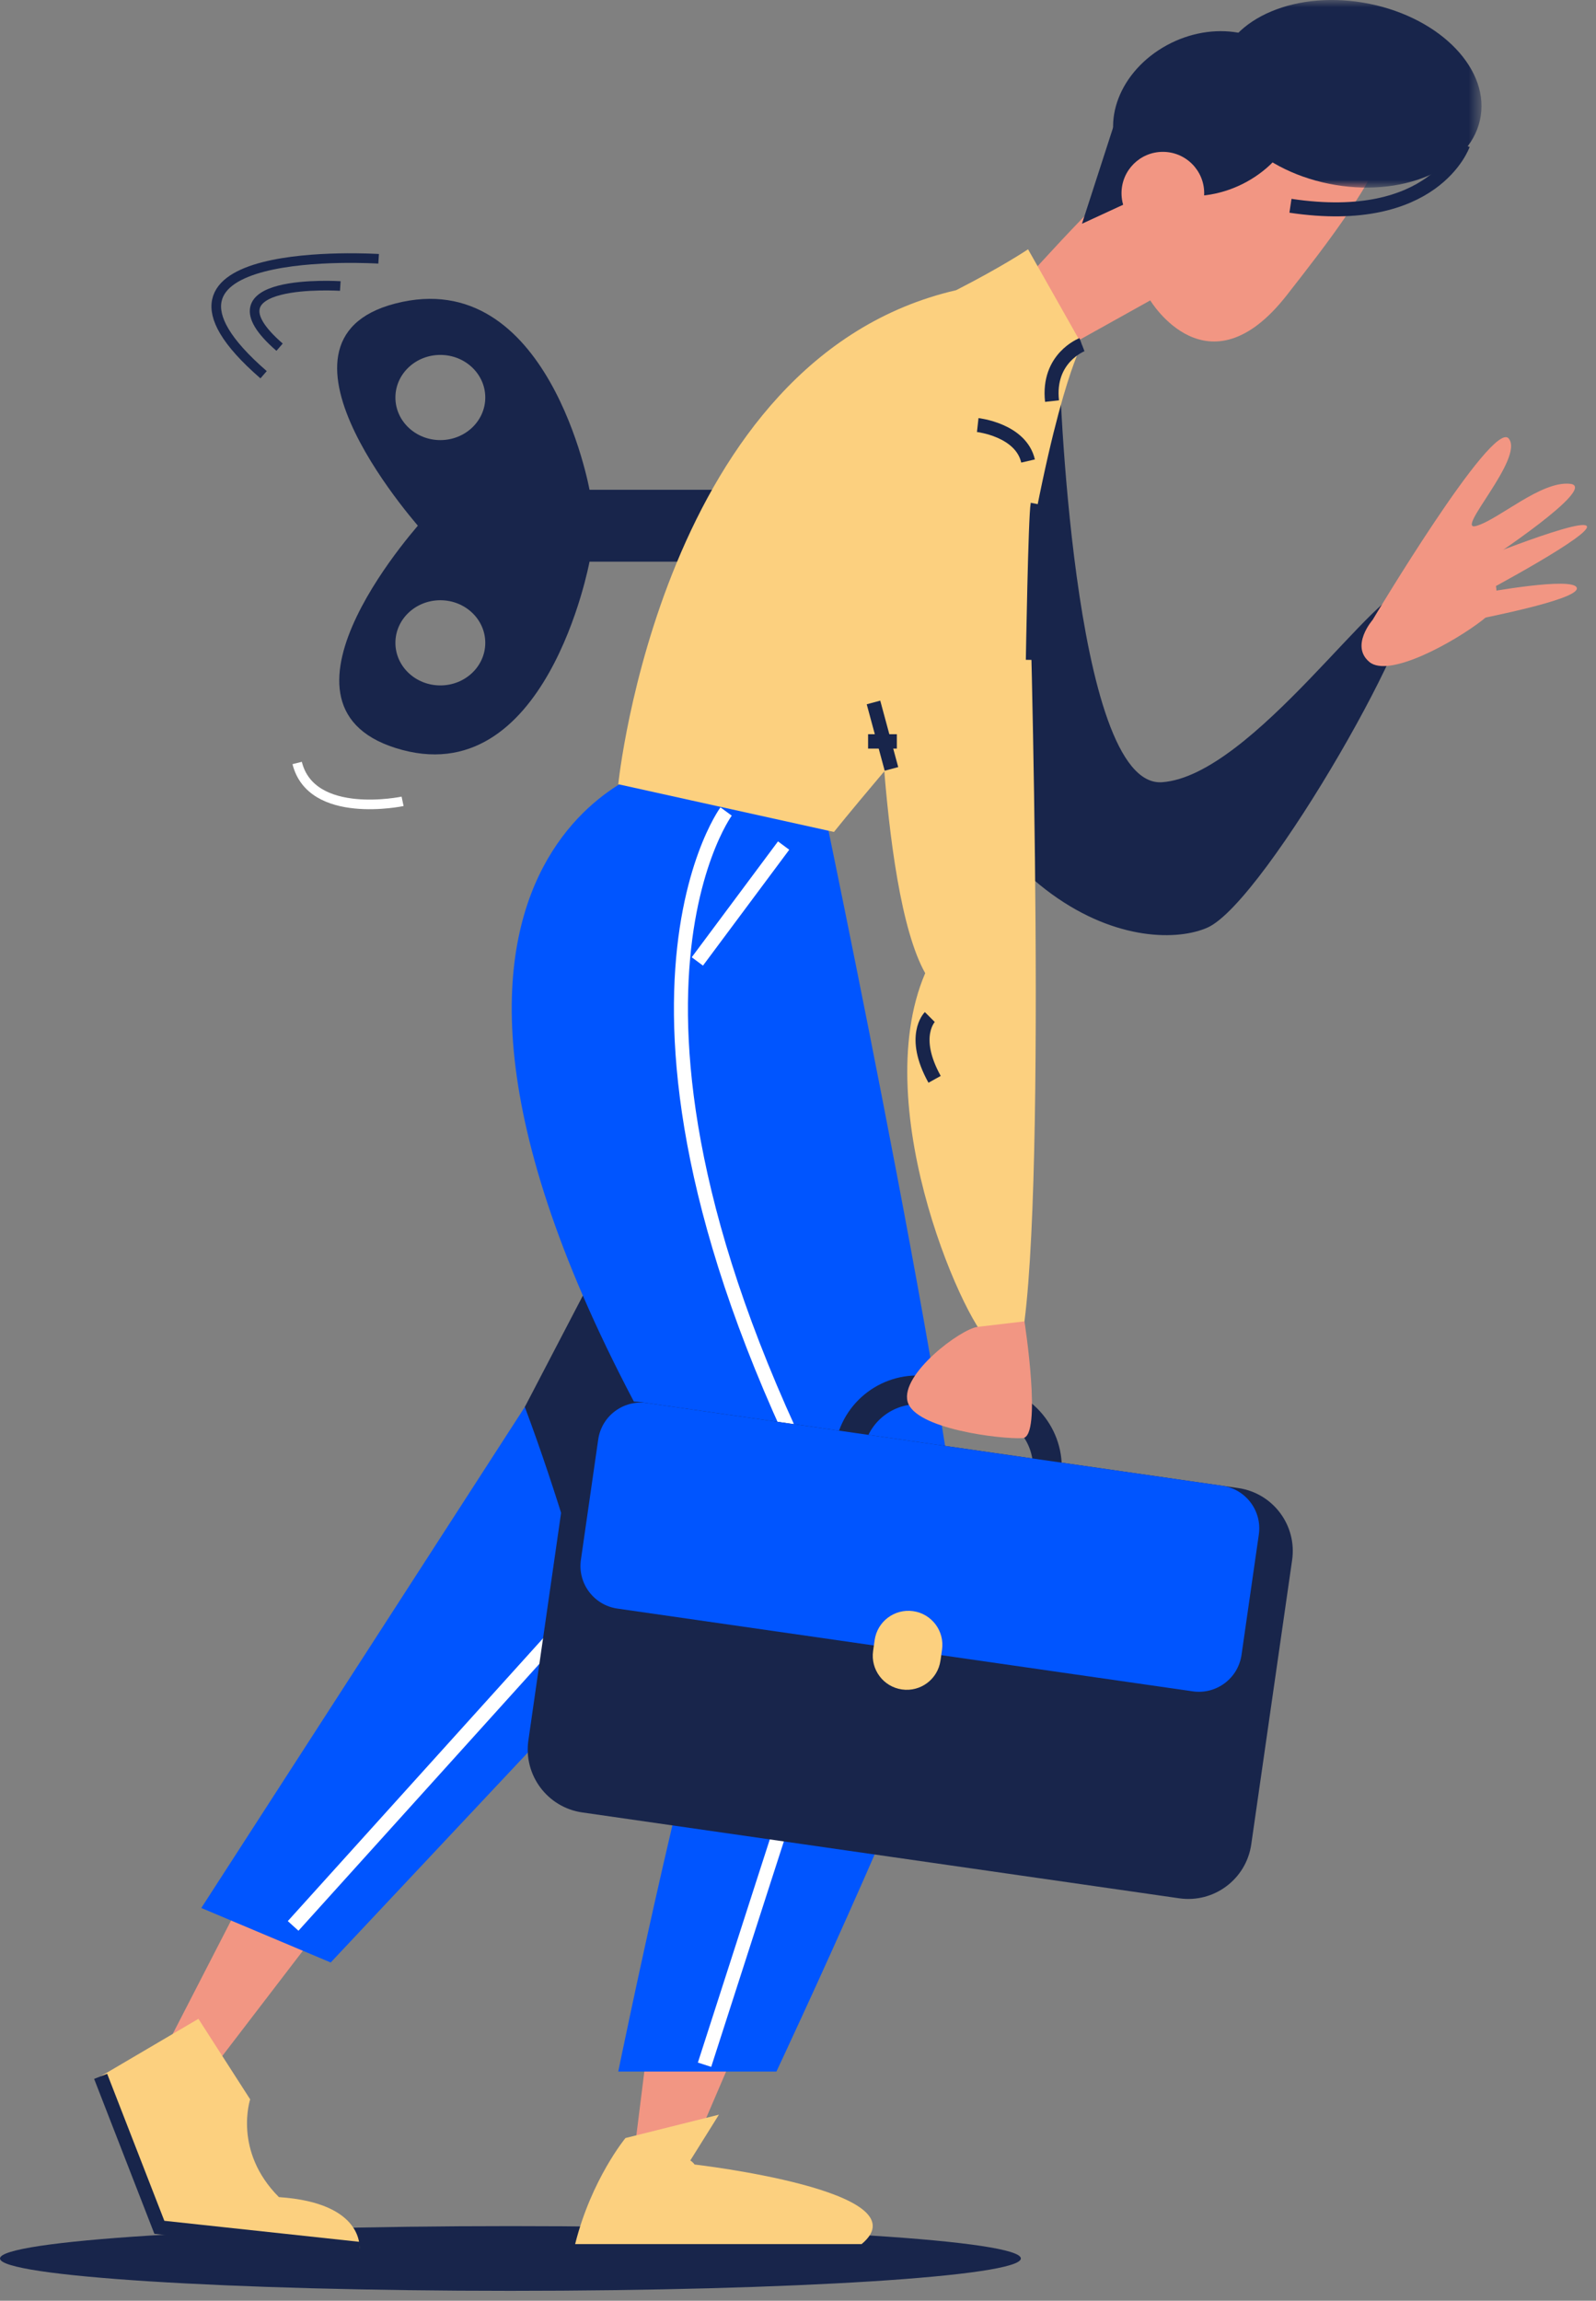 <svg xmlns="http://www.w3.org/2000/svg" xmlns:xlink="http://www.w3.org/1999/xlink" width="111" height="160" viewBox="0 0 111 160">
    <rect x="0" y="0" width="111" height="160" fill="#808080" stroke="none"/>
    <defs>
        <path id="p9063b0kda" d="M0 0L18.399 0 18.399 13.046 0 13.046z"/>
    </defs>
    <g fill="none" fill-rule="evenodd">
        <g>
            <g>
                <path fill="#F29683" d="M22.387 133.934L12.654 146.643 10.602 144.186 16.846 132.051z" transform="translate(-798 -3743) translate(798 3743)"/>
                <path fill="#05F" d="M51 75.39L14 132.686 23 136.477 59 98.138z" transform="translate(-798 -3743) translate(798 3743)"/>
                <g>
                    <path fill="#18254B" d="M47.14 77.434l8.224 22.041-13.324 16.18c-1.472-5.516-3.332-11.924-5.54-17.811l10.64-20.41z" transform="translate(-798 -3743) translate(798 3743)"/>
                    <path fill="#F29683" d="M55 133.56L47.5 151.06 44 150.56 45.5 138.56z" transform="translate(-798 -3743) translate(798 3743)"/>
                    <path fill="#05F" d="M45 53.59s-25 8.057 6.5 56.397c-3 7.108-8.5 34.073-8.5 34.073h11s12-25.544 13-31.23c1-5.688-10-58.054-10-58.054L45 53.59z" transform="translate(-798 -3743) translate(798 3743)"/>
                    <path fill="#F29683" d="M68 23.26S81.098 7.563 86.5 6.199c17.833-4.502 8.278 7.566 3 14.322-5.5 7.039-9.5.369-9.5.369l-8.5 4.74-3.5-2.37z" transform="translate(-798 -3743) translate(798 3743)"/>
                    <path fill="#18254B" d="M73.667 25.393s.849 29.456 7.156 29.005c6.308-.45 15.318-14.218 17.12-13.317 1.802.901-9.911 21.625-13.966 23.427-4.055 1.802-17.12.174-22.977-24.467 0-10.674 12.667-14.648 12.667-14.648" transform="translate(-798 -3743) translate(798 3743)"/>
                    <path fill="#F29683" d="M95.465 43.108s8.335-13.966 9.461-12.615c1.126 1.352-3.829 6.533-2.253 6.082 1.577-.45 4.506-3.153 6.533-2.928 2.027.225-5.873 5.413-5.873 5.413s1.818 2.471-.209 4.048-6.533 4.055-7.884 2.928c-1.352-1.126.225-2.928.225-2.928" transform="translate(-798 -3743) translate(798 3743)"/>
                    <path fill="#18254B" d="M30.625 30.606c-1.726 0-3.125-1.326-3.125-2.962 0-1.636 1.4-2.962 3.125-2.962 1.726 0 3.125 1.326 3.125 2.962 0 1.636-1.399 2.962-3.125 2.962zM51 34.06H41s-2.838-15.703-13.5-12.954c-10.167 2.62 2 15.954 2 15.954H53l-2-3z" transform="translate(-798 -3743) translate(798 3743)"/>
                    <path fill="#18254B" d="M30.625 47.666c-1.726 0-3.125-1.326-3.125-2.962 0-1.636 1.4-2.962 3.125-2.962 1.726 0 3.125 1.326 3.125 2.962 0 1.636-1.399 2.962-3.125 2.962zM29.5 36.06s-11.833 12.833-2 15.954C37.994 55.345 41 39.06 41 39.06h10l2-3H29.5z" transform="translate(-798 -3743) translate(798 3743)"/>
                    <path fill="#FCD07F" d="M75.25 23.97s-2 3.34-4.5 19.09C62.25 52.538 58 57.856 58 57.856l-15-3.318s3-29.62 23.5-34.358c3.25-1.66 5-2.844 5-2.844l3.75 6.635z" transform="translate(-798 -3743) translate(798 3743)"/>
                    <path fill="#FCD07F" d="M61 41.907s0 19.817 3.346 25.77C60.25 77.25 67.43 92.816 69 93.457c.504.207 1.925 1.004 2.25-1.565 1.611-12.715.25-54.888.25-54.888L61 41.907z" transform="translate(-798 -3743) translate(798 3743)"/>
                    <path fill="#18254B" d="M71 157.06c0 1.243-15.894 2.25-35.5 2.25S0 158.303 0 157.06s15.894-2.25 35.5-2.25 35.5 1.007 35.5 2.25" transform="translate(-798 -3743) translate(798 3743)"/>
                    <path fill="#FCD07F" d="M13.8 140.394l-6.8 4 4 10.8 13.999 1.2s.4-3.2-5.6-3.6c-3.2-3.2-2-6.8-2-6.8l-3.6-5.6z" transform="translate(-798 -3743) translate(798 3743)"/>
                    <path stroke="#FFF" stroke-width=".974" d="M50.5 56.434S39 72.073 60 109.512c-4 12.322-11 34.074-11 34.074" transform="translate(-798 -3743) translate(798 3743)"/>
                    <path stroke="#FFF" d="M46 105.56L20.387 133.934" transform="translate(-798 -3743) translate(798 3743)"/>
                    <path fill="#FCD07F" d="M43.5 148.685l6.5-1.625-1.99 3.184c.223.149.292.281.292.281s16.051 1.845 11.623 5.535H40c1.125-4.5 3.5-7.375 3.5-7.375" transform="translate(-798 -3743) translate(798 3743)"/>
                    <g transform="translate(-798 -3743) translate(798 3743) translate(84.638)">
                        <mask id="y27mwu2j2b" fill="#fff">
                            <use xlink:href="#p9063b0kda"/>
                        </mask>
                        <path fill="#18254B" d="M18.289 8.362c-.778 3.456-5.478 5.434-10.498 4.418C2.77 11.765-.67 8.14.11 4.685.888 1.229 5.589-.75 10.609.265c5.019 1.017 8.458 4.64 7.68 8.097" mask="url(#y27mwu2j2b)"/>
                    </g>
                    <path fill="#18254B" d="M89.648 4.454c1.694 2.53.502 6.125-2.663 8.029-3.166 1.904-7.105 1.396-8.8-1.134-1.694-2.53-.501-6.125 2.664-8.03 3.165-1.903 7.105-1.395 8.799 1.135" transform="translate(-798 -3743) translate(798 3743)"/>
                    <path stroke="#18254B" stroke-width=".974" d="M60.75 48.851L62 53.472" transform="translate(-798 -3743) translate(798 3743)"/>
                    <path stroke="#FFF" stroke-width=".974" d="M54.5 58.803L48.5 66.861" transform="translate(-798 -3743) translate(798 3743)"/>
                    <path stroke="#18254B" stroke-width=".974" d="M64.667 70.727S63.334 72.06 65 75.06M71.833 45.893s.167-10 .333-10.833" transform="translate(-798 -3743) translate(798 3743)"/>
                    <path stroke="#18254B" d="M60.374 51.56L62.374 51.56" transform="translate(-798 -3743) translate(798 3743)"/>
                    <path fill="#18254B" d="M75.25 15.56L78 7.06 85 11.06z" transform="translate(-798 -3743) translate(798 3743)"/>
                    <path stroke="#18254B" stroke-width=".974" d="M101.75 10.06s-2 5.75-12 4.25" transform="translate(-798 -3743) translate(798 3743)"/>
                    <path fill="#F29683" d="M83.75 13.435c0 1.588-1.287 2.875-2.875 2.875S78 15.023 78 13.435s1.287-2.875 2.875-2.875 2.875 1.287 2.875 2.875" transform="translate(-798 -3743) translate(798 3743)"/>
                    <path stroke="#18254B" stroke-width=".974" d="M7 144.394L11.083 154.893 24.999 156.393M68 29.56s3 .333 3.5 2.5M75.25 23.97s-2.417.923-2.083 3.923" transform="translate(-798 -3743) translate(798 3743)"/>
                    <path fill="#F29683" d="M102 43.227c.667-.167 7.833-1.5 7.667-2.333-.167-.834-6.5.333-6.5.333l-1.167 2z" transform="translate(-798 -3743) translate(798 3743)"/>
                    <path fill="#F29683" d="M101.167 39.56s8.5-3.5 9.167-3c.666.5-7.167 4.667-7.167 4.667l-2-1.667z" transform="translate(-798 -3743) translate(798 3743)"/>
                    <path stroke="#18254B" stroke-width=".669" d="M26.333 17.998s-18.667-1.194-8 8.062M23.667 19.89s-9.85-.63-4.222 4.254" transform="translate(-798 -3743) translate(798 3743)"/>
                    <path stroke="#FFF" stroke-width=".669" d="M28 55.727s-6.333 1.333-7.333-2.667" transform="translate(-798 -3743) translate(798 3743)"/>
                    <path stroke="#18254B" stroke-width="2" d="M64.484 96.704l4.258.612c2.615.377 4.432 2.803 4.055 5.42h0c-.376 2.616-2.801 4.433-5.418 4.056l-4.259-.612c-2.615-.376-4.432-2.803-4.055-5.42h0c.376-2.616 2.802-4.432 5.419-4.056z" transform="translate(-798 -3743) translate(798 3743)"/>
                    <path fill="#18254B" d="M40.496 126.042l41.518 5.971c2.418.348 4.66-1.33 5.009-3.749l2.843-19.773c.348-2.418-1.331-4.66-3.75-5.008L44.6 97.513c-2.418-.349-4.661 1.33-5.01 3.748l-2.842 19.772c-.348 2.42 1.33 4.661 3.749 5.01" transform="translate(-798 -3743) translate(798 3743)"/>
                    <path fill="#05F" d="M42.938 111.865l40.019 5.755c1.637.236 3.154-.9 3.39-2.538l1.203-8.368c.236-1.636-.9-3.154-2.537-3.39l-40.02-5.754c-1.636-.236-3.153.9-3.388 2.537l-1.204 8.368c-.235 1.637.9 3.154 2.537 3.39" transform="translate(-798 -3743) translate(798 3743)"/>
                    <path fill="#FCD07F" d="M62.729 117.489c1.294.186 2.493-.712 2.679-2.005l.109-.76c.186-1.293-.711-2.493-2.005-2.68-1.294-.185-2.493.713-2.68 2.006l-.108.76c-.186 1.293.71 2.493 2.005 2.679" transform="translate(-798 -3743) translate(798 3743)"/>
                    <path fill="#F29683" d="M68 92.273l3.25-.382s1.255 8.04-.126 8.12c-1.5.086-7.507-.638-8.004-2.545-.496-1.906 3.689-5.053 4.88-5.193" transform="translate(-798 -3743) translate(798 3743)"/>
                </g>
            </g>
        </g>
    </g>
</svg>
